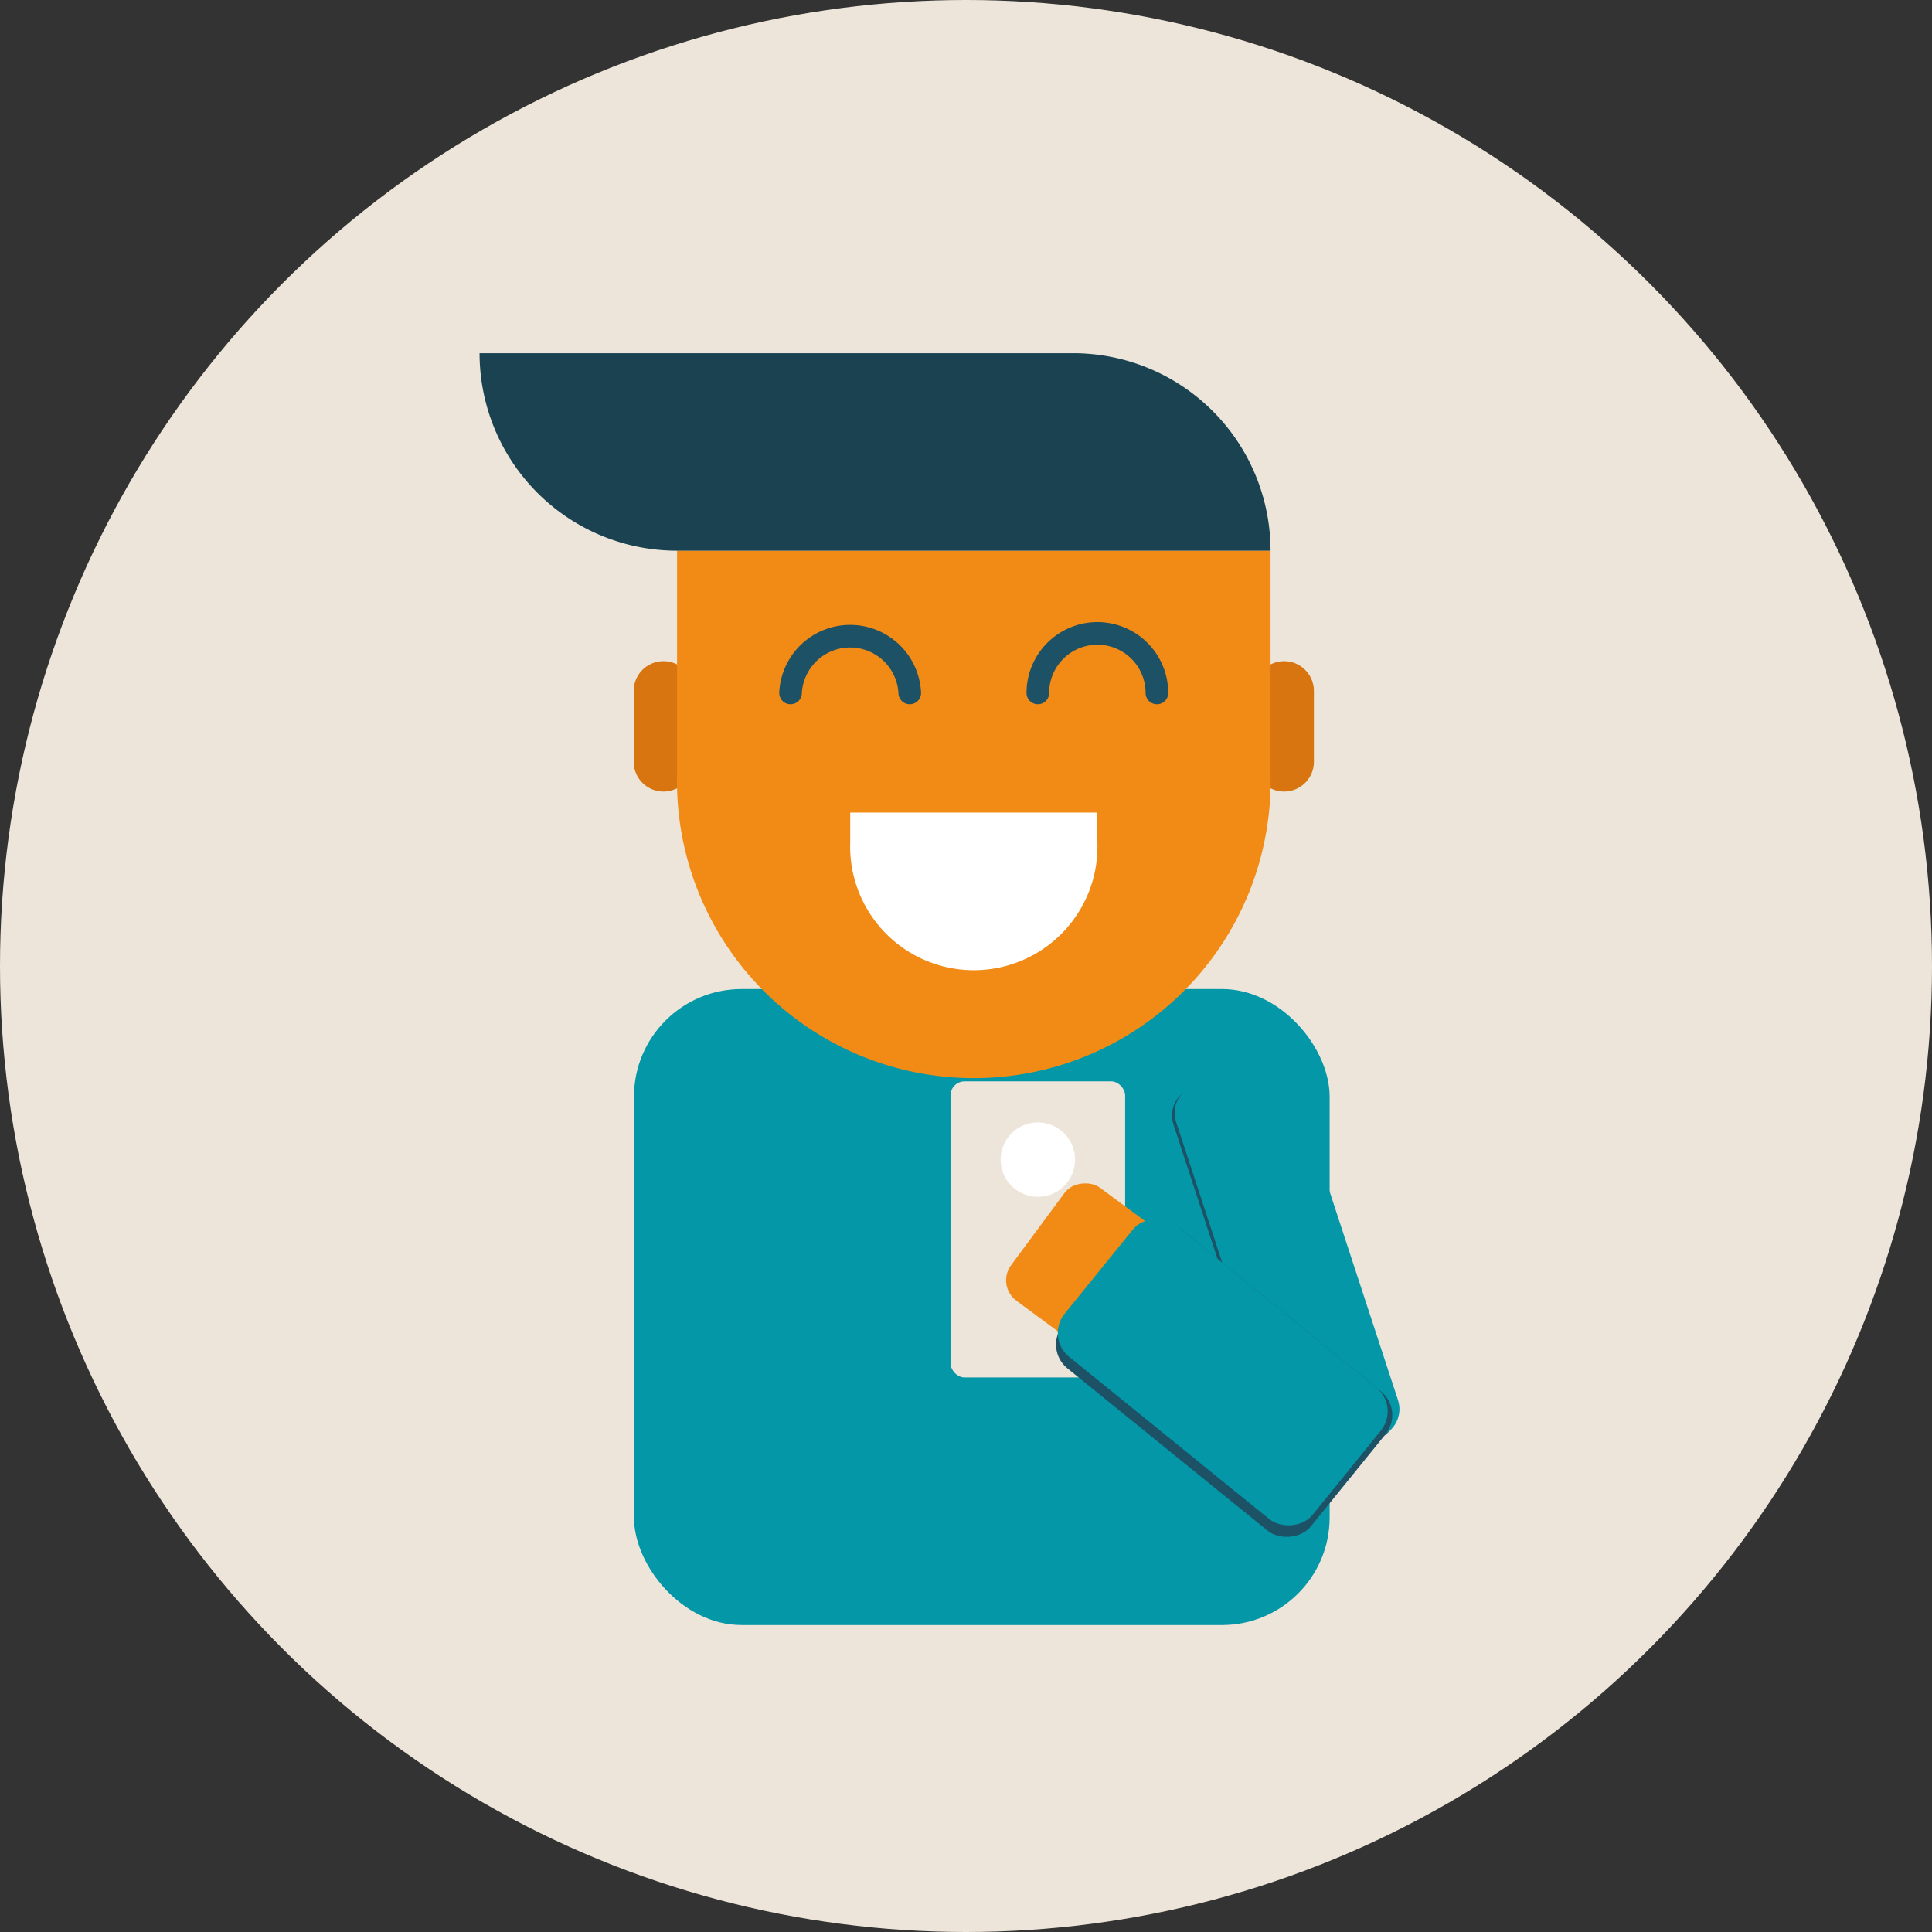 <svg xmlns="http://www.w3.org/2000/svg" viewBox="0 0 135 135"><rect x="0" y="0" width="135" height="135" fill="#333333" stroke="none"/><defs><style>.cls-1{fill:#ede5d9;}.cls-2{fill:#0497a7;}.cls-3{fill:#fff;}.cls-4{fill:#1d5166;}.cls-5{fill:#f28b16;}.cls-6{fill:#d87510;}.cls-7{fill:#1b4251;}.cls-8{fill:none;stroke:#1d5166;stroke-linecap:round;stroke-linejoin:round;stroke-width:1.58px;}</style></defs><g id="Layer_2" data-name="Layer 2"><g id="Layer_1-2" data-name="Layer 1"><circle class="cls-1" cx="67.5" cy="67.5" r="67.5"/><rect class="cls-2" x="44.3" y="69.11" width="48.61" height="44.44" rx="7.52"/><rect class="cls-1" x="66.42" y="75.56" width="12.2" height="20.69" rx="0.98"/><circle class="cls-3" cx="72.52" cy="81.03" r="2.6"/><rect class="cls-4" x="85.41" y="74.63" width="8.68" height="27.34" rx="2.01" transform="translate(-23.04 32.35) rotate(-18.15)"/><rect class="cls-2" x="85.59" y="74.44" width="8.68" height="27.34" rx="2.01" transform="translate(-22.97 32.4) rotate(-18.15)"/><rect class="cls-5" x="74.33" y="82.5" width="9.82" height="16.73" rx="1.77" transform="translate(-40.93 100.57) rotate(-53.53)"/><rect class="cls-4" x="79.26" y="85.27" width="12.55" height="22.31" rx="2.14" transform="translate(-43.23 102.14) rotate(-50.97)"/><path class="cls-6" d="M44.28,53.23a2.08,2.08,0,0,0,2.08,2.08h0a2.08,2.08,0,0,0,2.08-2.08V48.28a2.08,2.08,0,0,0-2.08-2.08h0a2.08,2.08,0,0,0-2.08,2.08Z"/><path class="cls-6" d="M87.65,53.23a2.08,2.08,0,0,0,2.08,2.08h0a2.08,2.08,0,0,0,2.08-2.08V48.28a2.08,2.08,0,0,0-2.08-2.08h0a2.08,2.08,0,0,0-2.08,2.08Z"/><path class="cls-5" d="M47.31,38.48V54.14a20.74,20.74,0,1,0,41.47,0V38.48Z"/><path class="cls-3" d="M59.41,56.78v2.08a8.64,8.64,0,1,0,17.27,0V56.78Z"/><path class="cls-7" d="M88.78,38.48A13.8,13.8,0,0,0,75,24.68H33.51a13.8,13.8,0,0,0,13.8,13.8Z"/><path class="cls-8" d="M55.24,48.42a4.17,4.17,0,0,1,8.33,0"/><path class="cls-8" d="M72.52,48.42a4.16,4.16,0,1,1,8.32,0"/><rect class="cls-2" x="79.52" y="84.74" width="11.85" height="22.31" rx="2.14" transform="translate(-42.86 101.87) rotate(-50.97)"/></g></g></svg>